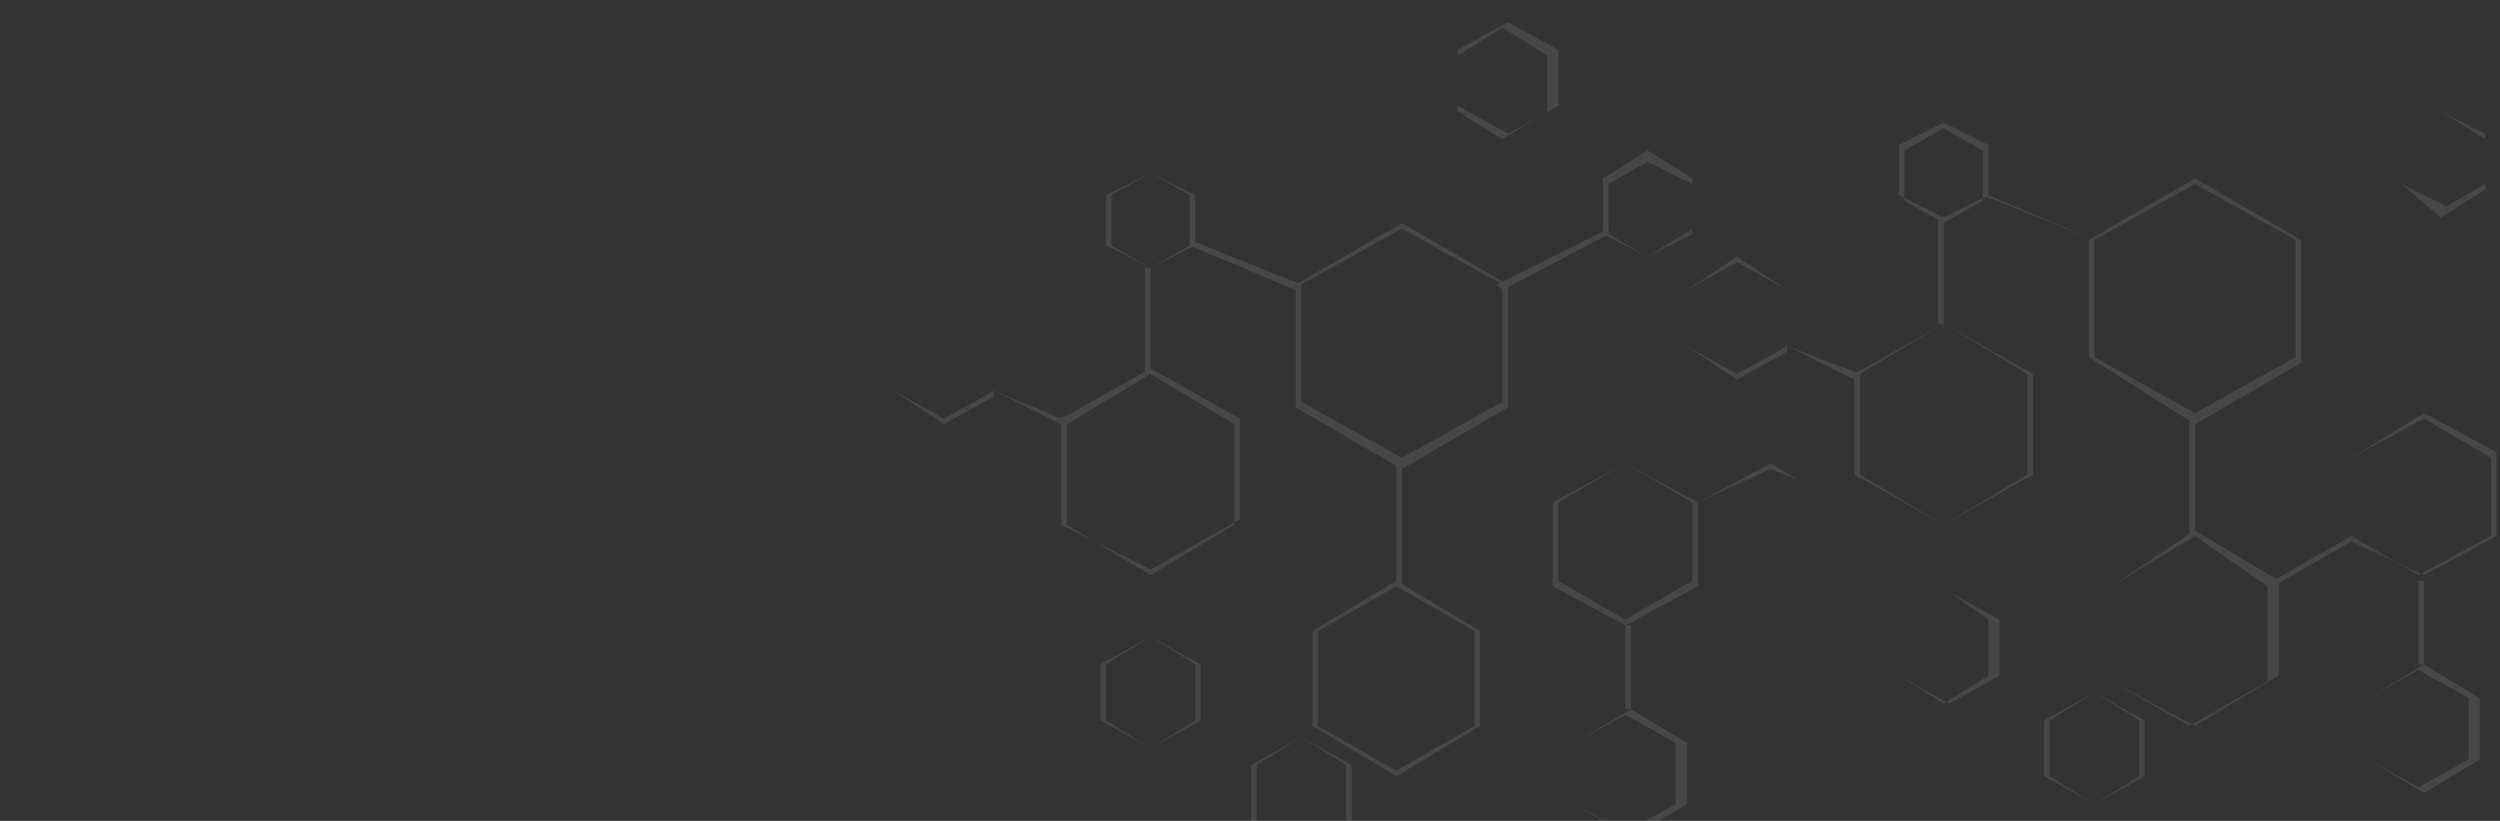 <svg width="1340" height="440" viewBox="0 0 1340 440" fill="none" xmlns="http://www.w3.org/2000/svg">
<rect x="0" y="0" width="1340" height="440" fill="#333333" stroke="none"/>
<mask id="mask0_104_639" style="mask-type:alpha" maskUnits="userSpaceOnUse" x="0" y="0" width="1340" height="440">
<rect y="-7.62939e-06" width="1340" height="440" rx="50" fill="url(#paint0_linear_104_639)"/>
</mask>
<g mask="url(#mask0_104_639)">
<g opacity="0.1">
<path d="M694.536 218.411L694.536 152.526L751.413 119.583L808.29 152.526L808.29 218.411L751.413 251.354L694.536 218.411ZM697.529 152.526L697.529 215.417L751.413 245.365L805.297 215.417L805.297 152.526L751.413 122.578L697.529 152.526Z" fill="white"/>
<path d="M703.516 389.115L703.516 338.203L748.419 311.25L793.323 338.203L793.323 389.115L748.419 416.068L703.516 389.115ZM706.51 338.203L706.51 389.115L748.419 413.073L790.329 389.115L790.329 338.203L748.419 314.245L706.51 338.203Z" fill="white"/>
<path d="M568.806 281.302L568.806 224.401L616.703 197.448L664.6 224.401L664.6 278.307L616.703 305.26L568.806 281.302ZM571.8 227.396L571.8 281.302L616.703 308.255L661.606 281.302L661.606 227.396L616.703 200.443L571.8 227.396Z" fill="white"/>
<path d="M479 209.427L479 179.479L505.942 164.505L532.884 179.479L532.884 212.422L505.942 227.396L479 209.427ZM479 179.479L479 209.427L505.942 224.401L532.884 209.427L532.884 179.479L505.942 164.505L479 179.479Z" fill="white"/>
<path d="M592.755 131.563L592.755 104.609L616.703 92.63L640.652 104.609L640.652 131.563L616.703 143.542L592.755 131.563ZM595.748 104.609L595.748 131.563L616.703 143.542L637.658 131.563L637.658 104.609L616.703 92.63L595.748 104.609Z" fill="white"/>
<path d="M589.761 386.12L589.761 356.172L616.703 341.198L643.645 356.172L643.645 386.12L616.703 401.094L589.761 386.12ZM592.755 356.172L592.755 386.12L616.703 401.094L640.652 386.12L640.652 356.172L616.703 341.198L592.755 356.172Z" fill="white"/>
<path d="M670.587 440.026L670.587 410.078L697.529 395.104L724.471 410.078L724.471 440.026L697.529 455L670.587 440.026ZM673.581 410.078L673.581 440.026L697.529 455L721.478 440.026L721.478 410.078L697.529 395.104L673.581 410.078Z" fill="white"/>
<path d="M844.213 431.042L844.213 398.099L874.148 380.13L904.084 398.099L904.084 431.042L874.148 449.01L844.213 431.042ZM844.213 398.099L844.213 431.042L871.155 446.016L898.097 431.042L898.097 398.099L871.155 383.125L844.213 398.099Z" fill="white"/>
<path d="M948.987 251.354L948.987 230.391L963.955 221.406L978.923 230.391L978.923 248.359L963.955 257.344L948.987 251.354ZM948.987 230.391L948.987 248.359L963.955 257.344L978.923 248.359L978.923 230.391L963.955 221.406L948.987 230.391Z" fill="white"/>
<path d="M859.181 125.573L859.181 95.625L883.129 80.651L907.077 95.625L907.077 122.578L883.129 137.552L859.181 125.573ZM862.174 98.62L862.174 125.573L883.129 137.552L907.077 125.573L907.077 98.62L883.129 86.641L862.174 98.62Z" fill="white"/>
<path d="M781.348 56.693L781.348 26.745L808.29 11.771L835.232 26.745L835.232 56.693L808.29 71.667L781.348 56.693ZM781.348 29.74L781.348 59.688L805.297 74.662L829.245 59.688L829.245 29.74L805.297 14.766L781.348 29.74Z" fill="white"/>
<path d="M832.239 314.245L832.239 269.323L871.155 248.359L910.071 269.323L910.071 314.245L871.155 335.208L832.239 314.245ZM835.232 269.323L835.232 311.25L871.155 332.214L907.077 311.25L907.077 269.323L871.155 248.359L835.232 269.323Z" fill="white"/>
<path d="M802.303 152.526L862.174 122.578L862.174 125.573L805.297 155.521L802.303 152.526Z" fill="white"/>
<path d="M910.071 269.323L948.987 248.359L948.987 251.354L910.071 269.323Z" fill="white"/>
<path d="M751.413 314.245L751.413 248.359L748.419 248.359L748.419 314.245L751.413 314.245Z" fill="white"/>
<path d="M637.658 131.563L637.658 128.568L697.529 152.526L694.536 155.521L637.658 131.563Z" fill="white"/>
<path d="M616.703 200.443L616.703 143.542L613.71 143.542L613.71 200.443L616.703 200.443Z" fill="white"/>
<path d="M532.884 209.427L568.806 224.401L568.806 227.396L532.884 209.427Z" fill="white"/>
<path d="M793.323 338.203L835.232 314.245L793.323 338.203Z" fill="white"/>
<path d="M874.148 380.13L874.148 335.208L871.155 335.208L871.155 380.13L874.148 380.13Z" fill="white"/>
<path d="M1119.62 191.458L1119.62 128.568L1176.5 95.625L1233.37 128.568L1233.37 194.453L1176.5 227.396L1119.62 191.458ZM1122.61 128.568L1122.61 191.458L1176.5 221.406L1230.38 191.458L1230.38 128.568L1176.5 98.62L1122.61 128.568Z" fill="white"/>
<path d="M1131.59 365.156L1131.59 314.245L1176.5 284.297L1221.4 311.25L1221.4 362.161L1176.5 389.115L1131.59 365.156ZM1131.59 314.245L1131.59 365.156L1173.5 389.115L1215.41 365.156L1215.41 314.245L1176.5 287.292L1131.59 314.245Z" fill="white"/>
<path d="M993.89 254.349L993.89 200.443L1041.79 173.49L1089.68 200.443L1089.68 254.349L1041.79 281.302L993.89 254.349ZM996.884 200.443L996.884 254.349L1041.79 281.302L1086.69 254.349L1086.69 200.443L1041.79 173.49L996.884 200.443Z" fill="white"/>
<path d="M904.084 185.469L904.084 155.521L931.026 137.552L957.968 155.521L957.968 188.464L931.026 203.437L904.084 185.469ZM904.084 155.521L904.084 185.469L931.026 200.443L957.968 185.469L957.968 155.521L931.026 140.547L904.084 155.521Z" fill="white"/>
<path d="M1017.84 104.609L1017.84 77.656L1041.79 65.677L1065.74 77.656L1065.74 104.609L1041.79 116.589L1017.84 104.609ZM1020.83 80.651L1020.83 107.604L1041.79 119.583L1062.74 107.604L1062.74 80.651L1041.79 68.672L1020.83 80.651Z" fill="white"/>
<path d="M1017.84 362.161L1017.84 332.214L1044.78 317.24L1071.72 332.214L1071.72 362.161L1044.78 377.135L1017.84 362.161ZM1017.84 332.214L1017.84 362.161L1041.79 377.135L1065.74 362.161L1065.74 332.214L1044.78 317.24L1017.84 332.214Z" fill="white"/>
<path d="M1095.67 416.068L1095.67 386.12L1122.61 371.146L1149.55 386.12L1149.55 416.068L1122.61 431.042L1095.67 416.068ZM1098.66 386.12L1098.66 416.068L1122.61 431.042L1146.56 416.068L1146.56 386.12L1122.61 371.146L1098.66 386.12Z" fill="white"/>
<path d="M1269.3 407.083L1269.3 374.141L1299.23 356.172L1329.17 374.141L1329.17 407.083L1299.23 425.052L1269.3 407.083ZM1269.3 374.141L1269.3 407.083L1296.24 422.057L1323.18 407.083L1323.18 374.141L1296.24 359.167L1269.3 374.141Z" fill="white"/>
<path d="M1287.26 98.62L1287.26 71.667L1308.21 59.688L1332.16 74.662L1332.16 101.615L1308.21 116.589L1287.26 98.62ZM1287.26 71.667L1287.26 98.62L1311.21 110.599L1332.16 98.62L1332.16 71.667L1308.21 59.688L1287.26 71.667Z" fill="white"/>
<path d="M1206.43 32.734L1206.43 2.787L1233.37 -12.187L1257.32 2.787L1257.32 32.734L1233.37 47.708L1206.43 32.734ZM1206.43 2.787L1206.43 32.734L1233.37 47.708L1257.32 32.734L1257.32 2.787L1233.37 -12.187L1206.43 2.787Z" fill="white"/>
<path d="M1260.32 290.286L1260.32 245.365L1299.23 221.406L1338.15 242.37L1338.15 287.292L1299.23 308.255L1260.32 290.286ZM1260.32 245.365L1260.32 287.292L1296.24 308.255L1335.15 287.292L1335.15 245.365L1299.23 224.401L1260.32 245.365Z" fill="white"/>
<path d="M1230.38 128.568L1287.26 98.62L1230.38 128.568Z" fill="white"/>
<path d="M1335.15 245.365L1374.07 224.401L1335.15 245.365Z" fill="white"/>
<path d="M1176.5 287.292L1176.5 221.406L1173.5 221.406L1173.5 287.292L1176.5 287.292Z" fill="white"/>
<path d="M1062.74 104.609L1065.74 104.609L1122.61 128.568L1062.74 104.609Z" fill="white"/>
<path d="M1041.79 173.49L1041.79 116.589L1038.79 116.589L1038.79 173.49L1041.79 173.49Z" fill="white"/>
<path d="M957.968 185.469L996.884 200.443L993.89 203.438L957.968 185.469Z" fill="white"/>
<path d="M1218.41 311.25L1260.32 287.292L1260.32 290.286L1218.41 314.245L1218.41 311.25Z" fill="white"/>
<path d="M1299.23 356.172L1299.23 311.25L1296.24 311.25L1296.24 356.172L1299.23 356.172Z" fill="white"/>
</g>
</g>
<defs>
<linearGradient id="paint0_linear_104_639" x1="11.5" y1="13.944" x2="1336.1" y2="406.223" gradientUnits="userSpaceOnUse">
<stop stop-color="#FF8138"/>
<stop offset="1" stop-color="#B93578"/>
</linearGradient>
</defs>
</svg>
